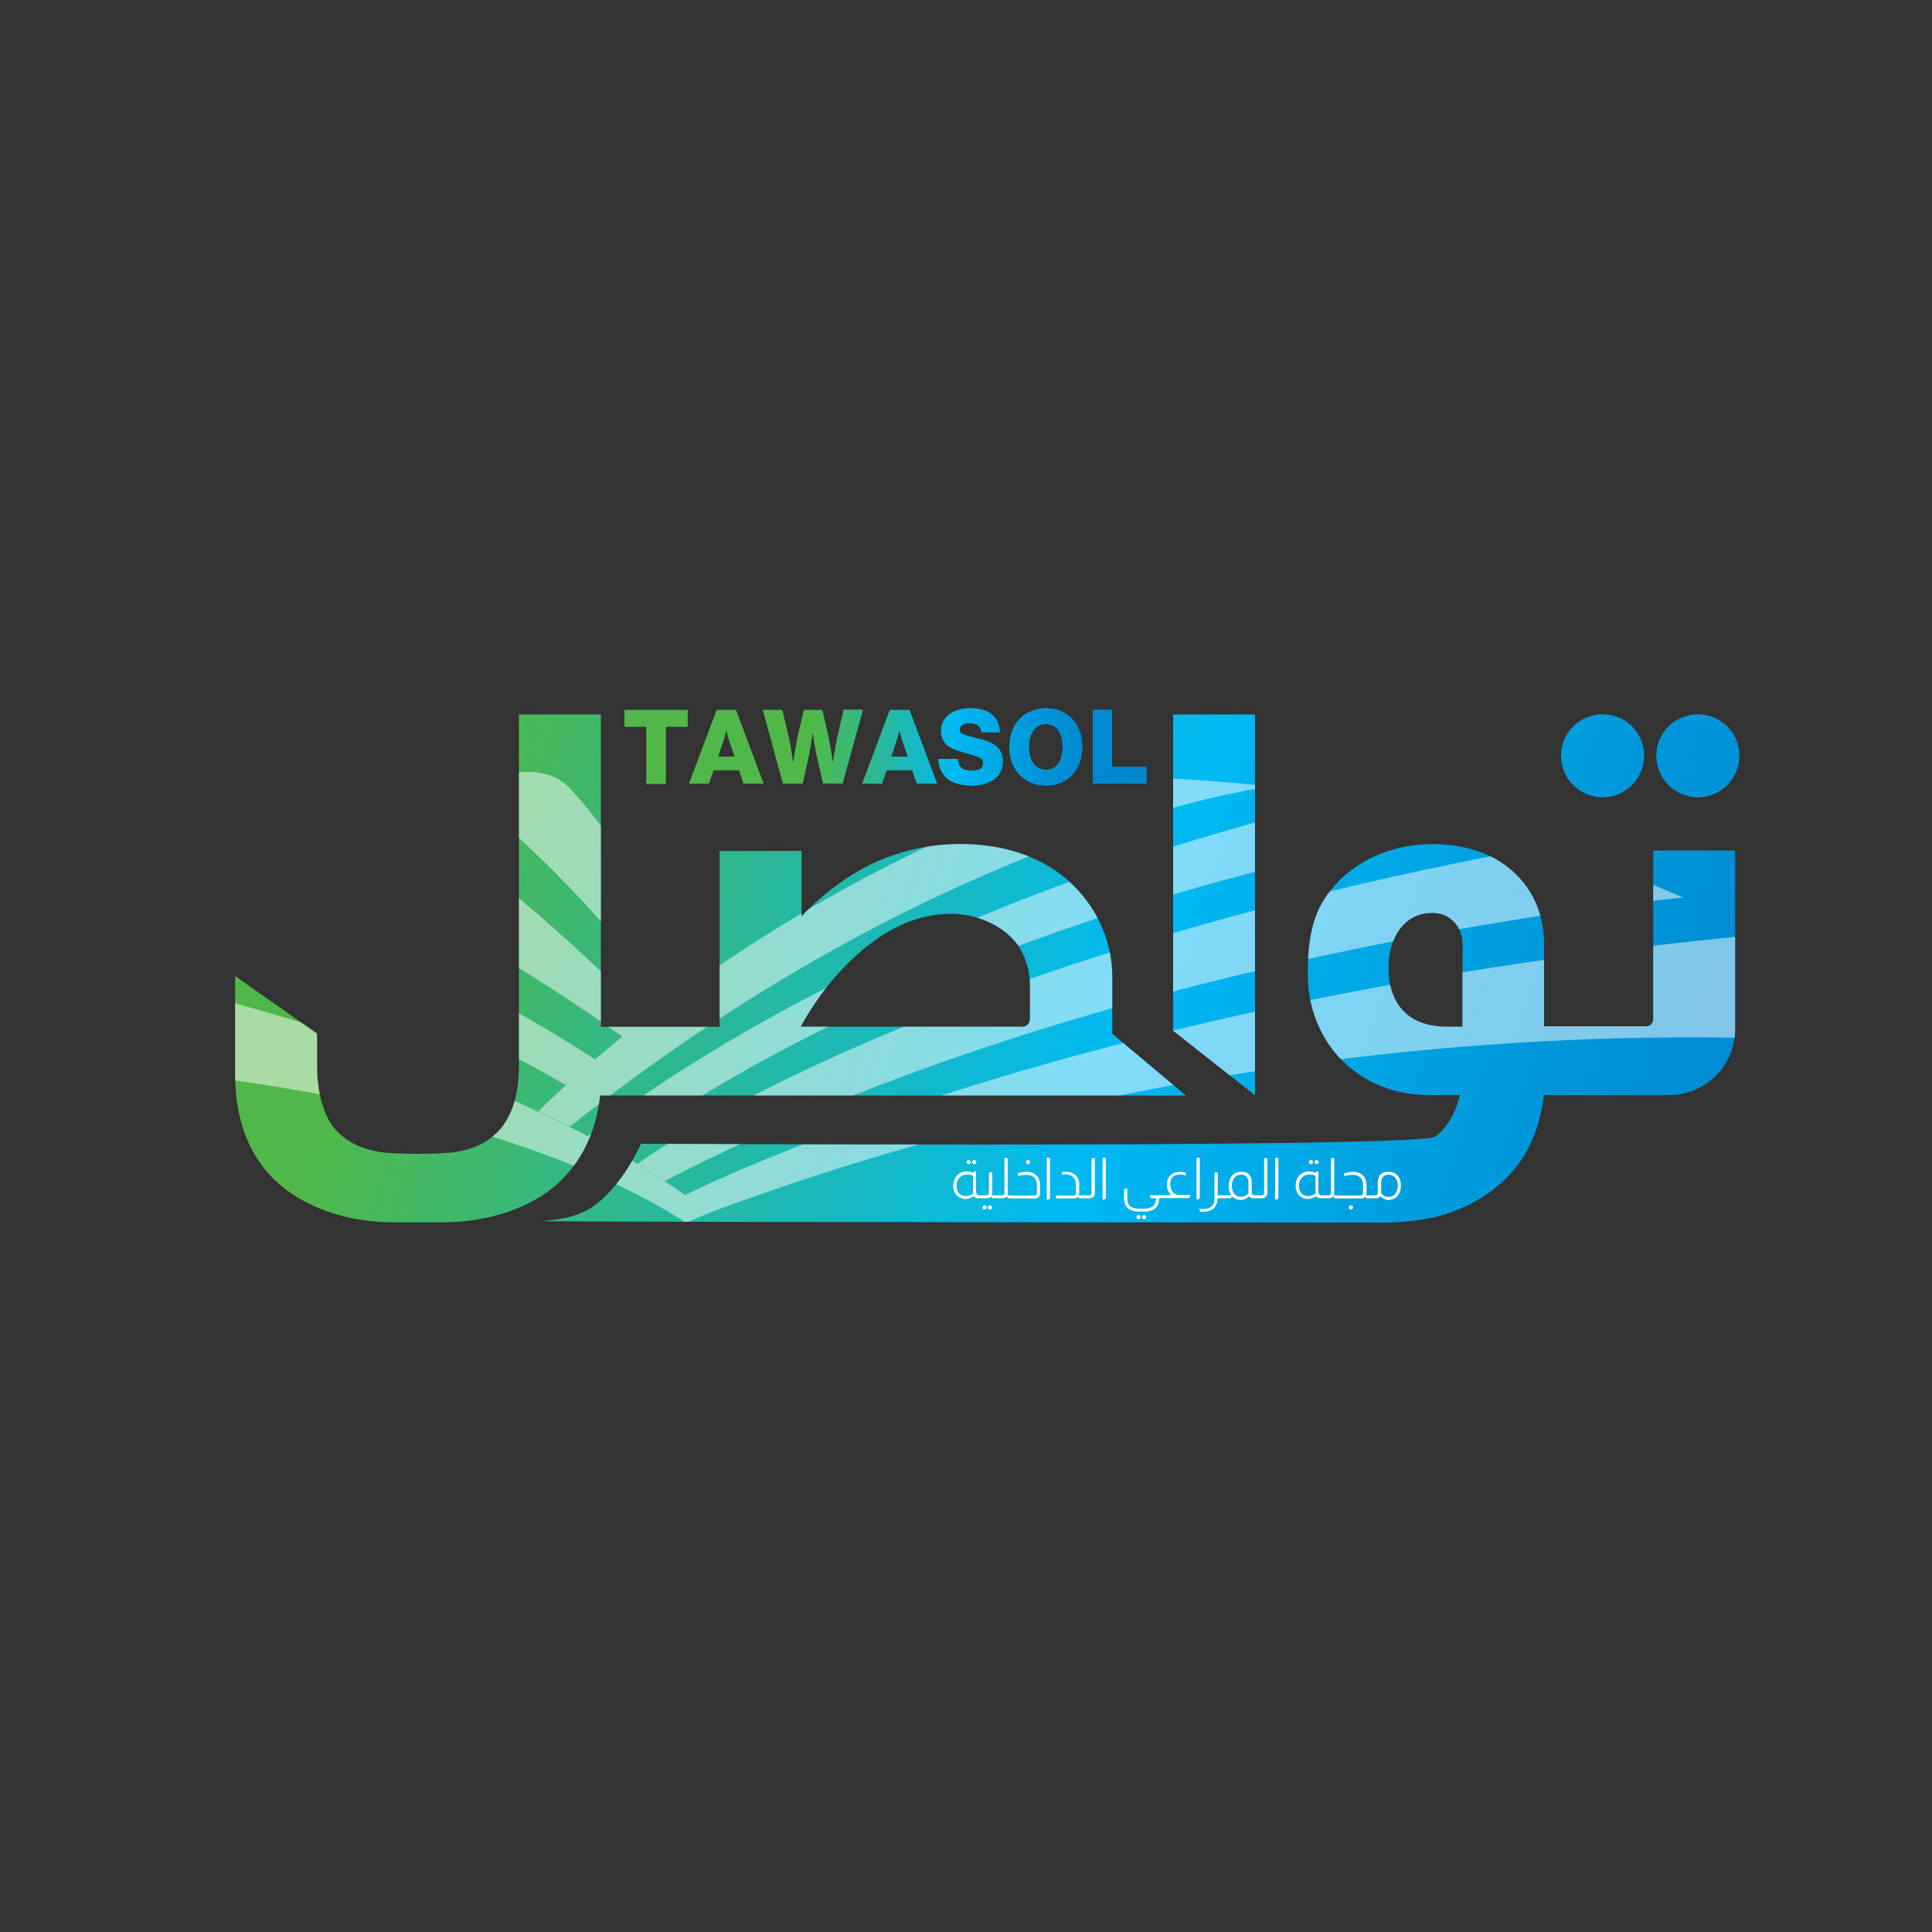 <?xml version="1.0" encoding="utf-8"?>
<!-- Generator: Adobe Illustrator 22.0.1, SVG Export Plug-In . SVG Version: 6.00 Build 0)  -->
<svg version="1.1" id="Layer_1" xmlns="http://www.w3.org/2000/svg" xmlns:xlink="http://www.w3.org/1999/xlink" x="0px" y="0px"
	 viewBox="0 0 1000 1000" style="enable-background:new 0 0 1000 1000;" xml:space="preserve">
<rect x="0" y="0" width="1000" height="1000" fill="#333333" stroke="none"/>
<style type="text/css">
	.st0{clip-path:url(#SVGID_2_);fill:url(#SVGID_3_);}
	.st1{clip-path:url(#SVGID_5_);fill:url(#SVGID_6_);}
	.st2{opacity:0.5;clip-path:url(#SVGID_8_);}
	.st3{clip-path:url(#SVGID_10_);}
	.st4{clip-path:url(#SVGID_12_);fill:#FFFFFF;}
	.st5{clip-path:url(#SVGID_14_);}
	.st6{clip-path:url(#SVGID_16_);fill:#FFFFFF;}
	.st7{clip-path:url(#SVGID_18_);}
	.st8{clip-path:url(#SVGID_20_);fill:#FFFFFF;}
	.st9{clip-path:url(#SVGID_22_);}
	.st10{clip-path:url(#SVGID_24_);fill:#FFFFFF;}
	.st11{clip-path:url(#SVGID_26_);}
	.st12{clip-path:url(#SVGID_28_);fill:#FFFFFF;}
	.st13{clip-path:url(#SVGID_30_);}
	.st14{clip-path:url(#SVGID_32_);fill:#FFFFFF;}
	.st15{clip-path:url(#SVGID_34_);}
	.st16{clip-path:url(#SVGID_36_);fill:#FFFFFF;}
	.st17{clip-path:url(#SVGID_38_);}
	.st18{clip-path:url(#SVGID_40_);fill:#FFFFFF;}
	.st19{clip-path:url(#SVGID_42_);fill:url(#SVGID_43_);}
	.st20{fill:#FFFFFF;}
</style>
<g>
	<defs>
		<path id="SVGID_1_" d="M718.7,501.1c0-16.8,8.8-28.6,22.6-28.6c3.6,0,6.9,1.1,9.4,3c4.1,3,6.3,7.7,6.3,13.2v42.7h-8.3
			C727.5,531.3,718.7,518.1,718.7,501.1 M693.1,455.9c-11.3,11.6-16.2,23.7-16.2,48.2c0,34.9,25.6,62.7,62.7,62.7h16
			c-2.2,9.6-6.6,16.8-12.7,21.5c-6.6,5.2-301.4,4.2-411.1,3.7c-4.4,9.2-8.9,16.6-15.1,23.6c-10.3,11.7-19,15-36.6,16.5
			c54.8,0.5,431.6,0.7,436.7,0.7c9.1,0,17.9-1.1,26.7-3c11.6-3,22.6-8.3,31.4-15.7c12.9-10.5,21.7-25.9,24.2-47.3h7.2h1.9H864
			c10.7,0,20.1-5,26.4-12.4c4.7-5.8,7.7-13.5,7.7-21.7v-92.5h-42.4v87.2c0,1.1-0.3,2.2-1.4,3c-0.5,0.5-1.4,0.8-2.5,0.8h-43.8h-1.9
			h-6.9v-42.9c0-17.6-8-32.5-22-41.8c-9.6-6.3-21.7-9.6-35.8-9.6C722,436.9,704.9,444.1,693.1,455.9 M451.6,487.6
			c12.7-9.4,26.4-14.6,40.5-14.6c13.2,0,26.7,5.5,34.7,16c3.6,5.5,6.3,12.7,6.3,20.9v17.6c0,2.2-1.6,3.9-3.8,3.9H414.4
			C424.6,512.9,437.6,498,451.6,487.6 M268.6,369.8v181.4c0,16.5-4.1,27.8-11.3,35c-5.2,5.2-12.1,8.5-20.4,9.9
			c-4.4,0.8-12.4,1.1-20.6,1.1c-8.3,0-16.5-0.3-20.6-1.1c-10.7-1.9-19.3-6.6-25-15.4c-4.1-7.2-6.6-16.8-6.6-29.5v-16.2l-42.4-29.8
			v51.3c0,23.4,7.4,40.7,19,52.8c16,16.2,39.6,23.4,63.6,23.4h24.2c3.2,0,6.4-0.2,9.7-0.4c17.6-1.5,34.6-7,47.9-17.4
			c7.2-6,13.3-13.5,17.6-22.7c3.5-7.3,5.9-15.6,6.9-25.2h12.4h2.2h288.6l-38.1-31.9v-29.7c0-20.4-9.9-39.9-26.7-52.8
			c-14.3-11-33.6-16-53.1-15.7c-14.3,0-28.6,3.3-41.6,8.8c-13.8,6.3-27,15.4-39.4,28.6v-33.9l-42.4,0.1v91H325h-2.2H311V369.8H268.6
			z M607.2,369.8v163.7l42.4,33.4V369.8H607.2z M808,391.2c0,11.8,9.6,21.5,21.5,21.5c11.8,0,21.5-9.6,21.5-21.5
			c0-12.1-9.6-21.5-21.5-21.5C817.6,369.8,808,379.1,808,391.2 M857.3,391.2c0,11.8,9.6,21.5,21.5,21.5c11.8,0,21.5-9.6,21.5-21.5
			c0-12.1-9.6-21.5-21.5-21.5C866.9,369.8,857.3,379.1,857.3,391.2"/>
	</defs>
	<clipPath id="SVGID_2_">
		<use xlink:href="#SVGID_1_"  style="overflow:visible;"/>
	</clipPath>
	
		<linearGradient id="SVGID_3_" gradientUnits="userSpaceOnUse" x1="202.711" y1="896.094" x2="207.662" y2="896.094" gradientTransform="matrix(269.14 89.299 89.299 -269.14 -134836.688 223318.688)">
		<stop  offset="0" style="stop-color:#50B848"/>
		<stop  offset="0.362" style="stop-color:#50B848"/>
		<stop  offset="0.632" style="stop-color:#00B9F2"/>
		<stop  offset="0.788" style="stop-color:#0096D9"/>
		<stop  offset="0.874" style="stop-color:#0089CF"/>
		<stop  offset="1" style="stop-color:#0089CF"/>
	</linearGradient>
	<polygon class="st0" points="198.8,137.1 978.8,395.9 823,865.6 43,606.8 	"/>
</g>
<g>
	<defs>
		<path id="SVGID_4_" d="M323.3,367.5v8.6h11.3v29.6h10v-29.6h11.3v-8.6H323.3z M373.4,386.4c1.2-3.5,1.8-5.4,2.6-8.6
			c0.6,2.8,1.3,5.2,2.5,8.6l1.8,5.2h-8.6L373.4,386.4z M371,367.5l-14.3,38.1h10.2l2.4-7h13.2l2.4,7h10.3l-14.3-38.1H371z
			 M436.7,367.5l-2.6,11.1c-1.2,5.1-2.2,10.8-3,16.7c-0.6-5-1.7-10.9-2.8-16.1l-2.7-11.7h-9.5l-2.9,12.5c-1.1,5.1-1.9,9.5-2.7,15.4
			c-0.7-5.6-1.4-10.3-2.7-15.6l-2.9-12.3h-10l10.4,38.1h10.1l2.9-13c0.6-2.9,1.2-5.6,1.5-8.4c0.5-3.4,0.5-3.4,0.8-5.1
			c0.4,1.9,0.4,2,0.9,5.2c0.5,3.4,1.1,6.2,1.6,8.4l3,12.8h10l10.5-38.1H436.7z M463,386.4c1.2-3.5,1.8-5.4,2.6-8.6
			c0.6,2.8,1.3,5.2,2.5,8.6l1.8,5.2h-8.6L463,386.4z M460.6,367.5l-14.3,38.1h10.2l2.4-7h13.2l2.5,7H485l-14.3-38.1H460.6z
			 M565.6,367.5v38.1h27.9v-8.6h-17.9v-29.6H565.6z M501.8,366.6c-8.9,0.2-14.7,4.8-14.7,11.7c0,3,1.1,5.6,2.9,7.2
			c2,1.7,4.1,2.6,9.8,4.2c8,2.3,9.1,2.9,9.1,5.3c0,2.6-2,3.9-5.8,3.9c-5,0-7.2-1.9-7.4-6.1h-10c0.2,8.7,6.5,13.8,17.1,13.8
			c10.1,0,16.3-4.9,16.3-12.7c0-3.7-1.6-6.7-4.7-8.6c-1.9-1.2-4.5-2.2-8.8-3.2c-5.9-1.5-6.4-1.7-7.5-2.2c-0.9-0.4-1.4-1.2-1.4-2.2
			c0-2.1,1.9-3.4,5.2-3.4c3.7,0,6,1.7,6.1,4.7h9.5c-0.2-7.8-5.5-12.3-14.7-12.4H501.8z M532.6,386.5c0-7.2,3.4-11.7,8.8-11.7
			c5.4,0,8.6,4.4,8.6,11.6c0,7.6-3.2,12-8.6,12C535.9,398.4,532.6,393.9,532.6,386.5 M541,366.6c-5,0.1-9.4,1.9-12.9,5.1
			c-3.6,3.5-5.6,8.7-5.6,14.9c0,11.9,7.7,20,19,20c11.1,0,18.7-8.2,18.7-20c0-11.7-7.4-19.8-18.3-20H541z"/>
	</defs>
	<clipPath id="SVGID_5_">
		<use xlink:href="#SVGID_4_"  style="overflow:visible;"/>
	</clipPath>
	
		<linearGradient id="SVGID_6_" gradientUnits="userSpaceOnUse" x1="204.677" y1="892.611" x2="209.628" y2="892.611" gradientTransform="matrix(54.561 0 0 -54.561 -10844.124 49088.613)">
		<stop  offset="0" style="stop-color:#50B848"/>
		<stop  offset="0.362" style="stop-color:#50B848"/>
		<stop  offset="0.632" style="stop-color:#00B9F2"/>
		<stop  offset="0.788" style="stop-color:#0096D9"/>
		<stop  offset="0.874" style="stop-color:#0089CF"/>
		<stop  offset="1" style="stop-color:#0089CF"/>
	</linearGradient>
	<rect x="323.3" y="366.6" class="st1" width="270.1" height="40.1"/>
</g>
<g>
	<defs>
		<path id="SVGID_7_" d="M718.7,501.1c0-16.8,8.8-28.6,22.6-28.6c3.6,0,6.9,1.1,9.4,3c4.1,3,6.3,7.7,6.3,13.2v42.7h-8.3
			C727.5,531.3,718.7,518.1,718.7,501.1 M693.1,455.9c-11.3,11.6-16.2,23.7-16.2,48.2c0,34.9,25.6,62.7,62.7,62.7h16
			c-2.2,9.6-6.6,16.8-12.7,21.5c-6.6,5.2-301.4,4.2-411.1,3.7c-4.4,9.2-8.9,16.6-15.1,23.6c-10.3,11.7-19,15-36.6,16.5
			c54.8,0.5,431.6,0.7,436.7,0.7c9.1,0,17.9-1.1,26.7-3c11.6-3,22.6-8.3,31.4-15.7c12.9-10.5,21.7-25.9,24.2-47.3h7.2h1.9H864
			c10.7,0,20.1-5,26.4-12.4c4.7-5.8,7.7-13.5,7.7-21.7v-92.5h-42.4v87.2c0,1.1-0.3,2.2-1.4,3c-0.5,0.5-1.4,0.8-2.5,0.8h-43.8h-1.9
			h-6.9v-42.9c0-17.6-8-32.5-22-41.8c-9.6-6.3-21.7-9.6-35.8-9.6C722,436.9,704.9,444.1,693.1,455.9 M451.6,487.6
			c12.7-9.4,26.4-14.6,40.5-14.6c13.2,0,26.7,5.5,34.7,16c3.6,5.5,6.3,12.7,6.3,20.9v17.6c0,2.2-1.6,3.9-3.8,3.9H414.4
			C424.6,512.9,437.6,498,451.6,487.6 M268.6,369.8v181.4c0,16.5-4.1,27.8-11.3,35c-5.2,5.2-12.1,8.5-20.4,9.9
			c-4.4,0.8-12.4,1.1-20.6,1.1c-8.3,0-16.5-0.3-20.6-1.1c-10.7-1.9-19.3-6.6-25-15.4c-4.1-7.2-6.6-16.8-6.6-29.5v-16.2l-42.4-29.8
			v51.3c0,23.4,7.4,40.7,19,52.8c16,16.2,39.6,23.4,63.6,23.4h24.2c3.2,0,6.4-0.2,9.7-0.4c17.6-1.5,34.6-7,47.9-17.4
			c7.2-6,13.3-13.5,17.6-22.7c3.5-7.3,5.9-15.6,6.9-25.2h12.4h2.2h288.6l-38.1-31.9v-29.7c0-20.4-9.9-39.9-26.7-52.8
			c-14.3-11-33.6-16-53.1-15.7c-14.3,0-28.6,3.3-41.6,8.8c-13.8,6.3-27,15.4-39.4,28.6v-33.9l-42.4,0.1v91H325h-2.2H311V369.8H268.6
			z M607.2,369.8v163.7l42.4,33.4V369.8H607.2z M808,391.2c0,11.8,9.6,21.5,21.5,21.5c11.8,0,21.5-9.6,21.5-21.5
			c0-12.1-9.6-21.5-21.5-21.5C817.6,369.8,808,379.1,808,391.2 M857.3,391.2c0,11.8,9.6,21.5,21.5,21.5c11.8,0,21.5-9.6,21.5-21.5
			c0-12.1-9.6-21.5-21.5-21.5C866.9,369.8,857.3,379.1,857.3,391.2"/>
	</defs>
	<clipPath id="SVGID_8_">
		<use xlink:href="#SVGID_7_"  style="overflow:visible;"/>
	</clipPath>
	<g class="st2">
		<g>
			<defs>
				<rect id="SVGID_9_" x="-77" y="492.5" width="443.8" height="140.4"/>
			</defs>
			<clipPath id="SVGID_10_">
				<use xlink:href="#SVGID_9_"  style="overflow:visible;"/>
			</clipPath>
			<g class="st3">
				<defs>
					<rect id="SVGID_11_" x="-77" y="492.5" width="443.8" height="140.4"/>
				</defs>
				<clipPath id="SVGID_12_">
					<use xlink:href="#SVGID_11_"  style="overflow:visible;"/>
				</clipPath>
				<path class="st4" d="M366.9,627.8c-3.9-3.1-8.1-6.2-12.3-9.2c-3.4-2.4-6.9-4.8-10.5-7.2c-4.6-3-9.3-6-14.1-8.9
					c-3.5-2.1-7-4.2-10.6-6.2c-4.9-2.8-10-5.5-15.1-8.2c-3-1.6-6-3.1-9.1-4.7l-0.2-0.1c-5.4-2.7-10.9-5.3-16.4-7.9l0.2,0.1
					c-90.6-42.3-201.4-69.6-267.2-81.7c-30.1-5.6-68,8.6-85.7,36.6c-6.3,9.6-1.5,16.6,6.9,16.9c270.7-0.4,390.1,64.3,422.4,85.7
					L366.9,627.8z"/>
			</g>
		</g>
	</g>
	<g class="st2">
		<g>
			<defs>
				<rect id="SVGID_13_" x="244.4" y="399.5" width="115" height="119.2"/>
			</defs>
			<clipPath id="SVGID_14_">
				<use xlink:href="#SVGID_13_"  style="overflow:visible;"/>
			</clipPath>
			<g class="st5">
				<defs>
					<rect id="SVGID_15_" x="244.4" y="399.5" width="115" height="119.2"/>
				</defs>
				<clipPath id="SVGID_16_">
					<use xlink:href="#SVGID_15_"  style="overflow:visible;"/>
				</clipPath>
				<path class="st6" d="M294.2,407.2c-12-11-28.9-9.1-46.9-0.9c-4.2,2-3.8,5.1,0.5,8.8c39.3,33.9,66.7,63.5,97.6,103.7
					c4.5-3.4,9.2-6.7,13.9-10.1C340.1,471.4,319.8,434.5,294.2,407.2"/>
			</g>
		</g>
	</g>
	<g class="st2">
		<g>
			<defs>
				<rect id="SVGID_17_" x="142.5" y="413.1" width="192" height="123.5"/>
			</defs>
			<clipPath id="SVGID_18_">
				<use xlink:href="#SVGID_17_"  style="overflow:visible;"/>
			</clipPath>
			<g class="st7">
				<defs>
					<rect id="SVGID_19_" x="142.5" y="413.1" width="192" height="123.5"/>
				</defs>
				<clipPath id="SVGID_20_">
					<use xlink:href="#SVGID_19_"  style="overflow:visible;"/>
				</clipPath>
				<path class="st8" d="M212.9,421.5c-18.5-13.1-52.3-10.4-67.4,5c-4.5,4.2-3.7,7.1,1.7,9.5c88.7,40.8,149.2,82.3,175,100.6
					c4-3.3,8.1-6.5,12.4-9.8C306.2,495.5,252,448.9,212.9,421.5"/>
			</g>
		</g>
	</g>
	<g class="st2">
		<g>
			<defs>
				<rect id="SVGID_21_" x="42.2" y="444.7" width="265.7" height="117"/>
			</defs>
			<clipPath id="SVGID_22_">
				<use xlink:href="#SVGID_21_"  style="overflow:visible;"/>
			</clipPath>
			<g class="st9">
				<defs>
					<rect id="SVGID_23_" x="42.3" y="444.7" width="265.7" height="117"/>
				</defs>
				<clipPath id="SVGID_24_">
					<use xlink:href="#SVGID_23_"  style="overflow:visible;"/>
				</clipPath>
				<path class="st10" d="M102.7,447c-19.7-6.9-45.1,2.2-58.1,15.8c-4.5,5-2.3,8.8,5.1,10.6c137.7,29.8,213.2,70.6,243.2,88.3
					c4.8-4.4,9.9-8.8,15-13.3C245.9,507.1,150.8,465.7,102.7,447"/>
			</g>
		</g>
	</g>
	<g class="st2">
		<g>
			<defs>
				<rect id="SVGID_25_" x="304.3" y="414.2" width="455.5" height="182"/>
			</defs>
			<clipPath id="SVGID_26_">
				<use xlink:href="#SVGID_25_"  style="overflow:visible;"/>
			</clipPath>
			<g class="st11">
				<defs>
					<rect id="SVGID_27_" x="304.3" y="414.2" width="455.5" height="182"/>
				</defs>
				<clipPath id="SVGID_28_">
					<use xlink:href="#SVGID_27_"  style="overflow:visible;"/>
				</clipPath>
				<path class="st12" d="M759.8,427.4c-22.7-5.6-44.7-9.9-65.4-13.1c-235.1,55.6-369.2,157-390.1,173.8c5.1,2.7,10.2,5.4,15.1,8.2
					C485.1,476.3,719.9,433.8,759.8,427.4"/>
			</g>
		</g>
	</g>
	<g class="st2">
		<g>
			<defs>
				<rect id="SVGID_29_" x="330" y="438.1" width="541.3" height="173.3"/>
			</defs>
			<clipPath id="SVGID_30_">
				<use xlink:href="#SVGID_29_"  style="overflow:visible;"/>
			</clipPath>
			<g class="st13">
				<defs>
					<rect id="SVGID_31_" x="330" y="438.1" width="541.3" height="173.3"/>
				</defs>
				<clipPath id="SVGID_32_">
					<use xlink:href="#SVGID_31_"  style="overflow:visible;"/>
				</clipPath>
				<path class="st14" d="M871.3,464.6c-24.4-10.6-48.9-19.3-72.9-26.5C488.6,494.9,346.6,590.4,330,602.4c4.8,2.9,9.5,5.9,14.1,8.9
					C570.9,493.4,854.5,466.2,871.3,464.6"/>
			</g>
		</g>
	</g>
	<g class="st2">
		<g>
			<defs>
				<rect id="SVGID_33_" x="278.6" y="402" width="378.7" height="181.2"/>
			</defs>
			<clipPath id="SVGID_34_">
				<use xlink:href="#SVGID_33_"  style="overflow:visible;"/>
			</clipPath>
			<g class="st15">
				<defs>
					<rect id="SVGID_35_" x="278.6" y="402" width="378.7" height="181.2"/>
				</defs>
				<clipPath id="SVGID_36_">
					<use xlink:href="#SVGID_35_"  style="overflow:visible;"/>
				</clipPath>
				<path class="st16" d="M359.4,508.7C421.3,465,496.7,425,571.9,402c20.5,0.1,50.1,1.2,85.4,5.1c-25,3.6-180.3,31.7-362.3,176
					c-5.4-2.7-10.9-5.3-16.4-7.9c4.6-4.5,9.4-9,14.4-13.6c4.8-4.4,9.9-8.8,15-13.3c4.6-3.9,9.3-7.8,14.2-11.8
					c4.1-3.3,8.1-6.5,12.4-9.8c3.6-2.7,7.3-5.5,11-8.2C350,515.4,354.6,512,359.4,508.7"/>
			</g>
		</g>
	</g>
	<g class="st2">
		<g>
			<defs>
				<rect id="SVGID_37_" x="354.5" y="484.1" width="639.1" height="143.8"/>
			</defs>
			<clipPath id="SVGID_38_">
				<use xlink:href="#SVGID_37_"  style="overflow:visible;"/>
			</clipPath>
			<g class="st17">
				<defs>
					<rect id="SVGID_39_" x="354.5" y="484.1" width="639.1" height="143.8"/>
				</defs>
				<clipPath id="SVGID_40_">
					<use xlink:href="#SVGID_39_"  style="overflow:visible;"/>
				</clipPath>
				<path class="st18" d="M366.9,627.8C688.4,508,966,540.5,993.7,542.2c-27.4-23-56.8-42.1-86.9-58.1
					C570,516,378.3,606.8,354.5,618.6c4.2,3,8.3,6,12.2,9.1L366.9,627.8z"/>
			</g>
		</g>
	</g>
</g>
<g>
	<defs>
		<path id="SVGID_41_" d="M323.3,367.5v8.6h11.3v29.6h10v-29.6h11.3v-8.6H323.3z M373.4,386.4c1.2-3.5,1.8-5.4,2.6-8.6
			c0.6,2.8,1.3,5.2,2.5,8.6l1.8,5.2h-8.6L373.4,386.4z M371,367.5l-14.3,38.1h10.2l2.4-7h13.2l2.4,7h10.3l-14.3-38.1H371z
			 M436.7,367.5l-2.6,11.1c-1.2,5.1-2.2,10.8-3,16.7c-0.6-5-1.7-10.9-2.8-16.1l-2.7-11.7h-9.5l-2.9,12.5c-1.1,5.1-1.9,9.5-2.7,15.4
			c-0.7-5.6-1.4-10.3-2.7-15.6l-2.9-12.3h-10l10.4,38.1h10.1l2.9-13c0.6-2.9,1.2-5.6,1.5-8.4c0.5-3.4,0.5-3.4,0.8-5.1
			c0.4,1.9,0.4,2,0.9,5.2c0.5,3.4,1.1,6.2,1.6,8.4l3,12.8h10l10.5-38.1H436.7z M463,386.4c1.2-3.5,1.8-5.4,2.6-8.6
			c0.6,2.8,1.3,5.2,2.5,8.6l1.8,5.2h-8.6L463,386.4z M460.6,367.5l-14.3,38.1h10.2l2.4-7h13.2l2.5,7H485l-14.3-38.1H460.6z
			 M565.6,367.5v38.1h27.9v-8.6h-17.9v-29.6H565.6z M501.8,366.6c-8.9,0.2-14.7,4.8-14.7,11.7c0,3,1.1,5.6,2.9,7.2
			c2,1.7,4.1,2.6,9.8,4.2c8,2.3,9.1,2.9,9.1,5.3c0,2.6-2,3.9-5.8,3.9c-5,0-7.2-1.9-7.4-6.1h-10c0.2,8.7,6.5,13.8,17.1,13.8
			c10.1,0,16.3-4.9,16.3-12.7c0-3.7-1.6-6.7-4.7-8.6c-1.9-1.2-4.5-2.2-8.8-3.2c-5.9-1.5-6.4-1.7-7.5-2.2c-0.9-0.4-1.4-1.2-1.4-2.2
			c0-2.1,1.9-3.4,5.2-3.4c3.7,0,6,1.7,6.1,4.7h9.5c-0.2-7.8-5.5-12.3-14.7-12.4H501.8z M532.6,386.5c0-7.2,3.4-11.7,8.8-11.7
			c5.4,0,8.6,4.4,8.6,11.6c0,7.6-3.2,12-8.6,12C535.9,398.4,532.6,393.9,532.6,386.5 M541,366.6c-5,0.1-9.4,1.9-12.9,5.1
			c-3.6,3.5-5.6,8.7-5.6,14.9c0,11.9,7.7,20,19,20c11.1,0,18.7-8.2,18.7-20c0-11.7-7.4-19.8-18.3-20H541z"/>
	</defs>
	<clipPath id="SVGID_42_">
		<use xlink:href="#SVGID_41_"  style="overflow:visible;"/>
	</clipPath>
	
		<linearGradient id="SVGID_43_" gradientUnits="userSpaceOnUse" x1="204.677" y1="892.611" x2="209.628" y2="892.611" gradientTransform="matrix(54.561 0 0 -54.561 -10844.124 49088.613)">
		<stop  offset="0" style="stop-color:#50B848"/>
		<stop  offset="0.362" style="stop-color:#50B848"/>
		<stop  offset="0.632" style="stop-color:#00B9F2"/>
		<stop  offset="0.788" style="stop-color:#0096D9"/>
		<stop  offset="0.874" style="stop-color:#0089CF"/>
		<stop  offset="1" style="stop-color:#0089CF"/>
	</linearGradient>
	<rect x="323.3" y="366.6" class="st19" width="270.1" height="40.1"/>
</g>
<path class="st20" d="M505.4,617.3c0,0.4,0.1,0.7,0.3,1c0.3,0.3,0.6,0.4,1,0.4h0v1.5h-0.7c-0.8,0-1.5-0.4-2-1
	c-1.4,0.8-2.8,1.3-4.2,1.4c-1.6,0-3-0.5-4.1-1.4c-1.4-1.2-2.3-3.1-2.3-5.5c0-2.7,1.2-5,3-6.2c1.2-0.8,2.5-1.1,3.8-1.2
	c1.2,0,2.4,0.2,3.4,0.7l0.8-0.7h0.8V617.3z M503.7,608.6c-1.1-0.5-2.1-0.7-3.1-0.7c-1.3,0-2.5,0.4-3.4,1.2c-1.3,1.1-2.1,2.7-2.1,4.7
	c0,3.1,1.9,5.3,4.8,5.3c1.2,0,2.5-0.5,3.8-1.2V608.6z M502.5,601.5c0,0.6-0.5,1.1-1.1,1.1c-0.6,0-1.1-0.5-1.1-1.1
	c0-0.6,0.5-1.1,1.1-1.1C502,600.5,502.5,601,502.5,601.5z M505.4,601.5c0,0.6-0.5,1.1-1.1,1.1c-0.6,0-1.1-0.5-1.1-1.1
	c0-0.6,0.5-1.1,1.1-1.1C504.9,600.5,505.4,601,505.4,601.5z M513.5,617.8c0,0.3-0.1,0.6-0.2,0.9h1.6v1.5h-1.3l-0.7-0.9H513
	c-0.3,0.4-1,0.9-1.8,0.9h-4.6v-1.5h3.9c0.4,0,0.8-0.1,1.1-0.4c0.2-0.2,0.3-0.6,0.3-1v-10.5h1.7V617.8z M510.7,625
	c0,0.6-0.5,1.1-1.1,1.1s-1.1-0.5-1.1-1.1c0-0.6,0.5-1.1,1.1-1.1S510.7,624.4,510.7,625z M513.5,625c0,0.6-0.5,1.1-1.1,1.1
	c-0.6,0-1.1-0.5-1.1-1.1c0-0.6,0.5-1.1,1.1-1.1C513,623.9,513.5,624.4,513.5,625z M521.7,617.8c0,0.3-0.1,0.6-0.2,0.9h1.6v1.5h-1.3
	l-0.7-0.9h-0.1c-0.3,0.4-1,0.9-1.8,0.9h-4.6v-1.5h3.9c0.4,0,0.8-0.1,1.1-0.4c0.2-0.2,0.3-0.6,0.3-1v-17.9h1.7V617.8z M526.8,607.3
	c1.6-0.5,3.1-0.8,4.5-0.8c2.4,0,4.2,0.8,5.5,2.3c1,1.2,1.5,2.9,1.5,4.2v4.9c0,0.7-0.3,1.4-0.8,1.8c-0.4,0.3-1,0.6-1.5,0.6h-12.9
	v-1.5h12.2c0.9,0,1.4-0.5,1.4-1.4v-3.8c0-1.8-0.4-3-1.2-3.9c-0.9-1-2.4-1.6-4.1-1.6c-1.4,0-3,0.2-4.5,0.7V607.3z M533.2,601.5
	c0,0.6-0.5,1.1-1.1,1.1s-1.1-0.5-1.1-1.1c0-0.6,0.5-1.1,1.1-1.1S533.2,601,533.2,601.5z M543.5,620.2l-0.9,0.7h-0.8v-21.6h1.7V620.2
	z M549.6,606.7c0.8-0.1,1.6-0.2,2.3-0.2c0.3,0,0.7,0,1,0.1c1.4,0.1,2.6,0.7,3.6,1.5c1.3,1.1,2.1,2.7,2.1,4.7v5.1
	c0,0.3-0.1,0.6-0.2,0.9h1.6v1.5h-1.3l-0.6-0.9H558c-0.1,0.1-0.1,0.1-0.2,0.2c-0.4,0.4-1,0.7-1.6,0.7h-9.6v-1.5h8.9
	c0.9,0,1.4-0.5,1.4-1.4V613c0-1.3-0.4-2.6-1.3-3.6c-1.1-1.2-2.9-1.6-4.5-1.6c-0.2,0-0.3,0-0.5,0c-0.3,0-0.7,0-1,0.1V606.7z
	 M566.7,617.8c0,0.6-0.3,1.3-0.8,1.7c-0.4,0.4-1,0.7-1.6,0.7h-4.6v-1.5h3.9c0.4,0,0.8-0.1,1-0.3c0.2-0.2,0.4-0.6,0.4-1v-17.9h1.7
	V617.8z M572.4,620.2l-0.9,0.7h-0.8v-21.6h1.7V620.2z M583.5,620.3c0,1.8,0.4,2.9,1.1,3.7c0.8,0.8,1.9,1.2,3.4,1.5
	c0.5,0.1,1.7,0.1,2.9,0.1c1.2,0,2.4,0,2.9-0.1c1.4-0.3,2.4-0.7,3.2-1.4c0.9-0.8,1.3-2,1.3-3.9h-2.5l-0.7-0.8v-0.7h5.4v1.5h-0.5
	c0,2.3-0.7,4-1.9,5.1c-1.3,1.2-3.2,1.8-5.4,1.8h-3.5c-2.1,0-3.9-0.5-5.2-1.6c-1.4-1.1-2.2-2.9-2.2-5.3v-4.4l0.9-0.7h0.8V620.3z
	 M590.4,630c0,0.6-0.5,1.1-1.1,1.1c-0.6,0-1.1-0.5-1.1-1.1c0-0.6,0.5-1.1,1.1-1.1C589.9,628.9,590.4,629.4,590.4,630z M593.3,630
	c0,0.6-0.5,1.1-1.1,1.1c-0.6,0-1.1-0.5-1.1-1.1c0-0.6,0.5-1.1,1.1-1.1C592.8,628.9,593.3,629.4,593.3,630z M606.3,618.7
	c-0.8-0.7-1.3-1.6-1.7-2.4c-0.4-0.9-0.6-2-0.6-3.1c0-2.6,1-4.5,2.7-5.6c1-0.7,2.3-1,3.8-1.1c1,0,2.1,0.1,3.3,0.5v1.4
	c-1.1-0.3-2.1-0.5-3.1-0.5c-0.1,0-0.2,0-0.3,0c-1.2,0.1-2.2,0.4-3,1c-1.1,0.9-1.7,2.2-1.7,4c0,0.1,0,0.1,0,0.2c0,1,0.2,1.9,0.6,2.7
	c0.7,1.4,2.1,2.7,3.8,2.7h6v0.7l-0.7,0.9h-15.9v-1.5H606.3z M621,620.2l-0.9,0.7h-0.8v-21.6h1.7V620.2z M630.2,618.7h1.5v1.5h-1.5
	c0,2-0.6,3.5-1.5,4.7c-0.9,1.1-2.2,1.8-3.8,2.1c-0.8,0.1-1.8,0.2-2.5,0.2c-0.3,0-0.6,0-0.9,0l-0.8-1v-0.5c0.5,0.1,1,0.1,1.5,0.1
	c0.8,0,1.6-0.1,2.4-0.2c1.3-0.2,2.2-0.7,2.9-1.5c0.7-0.8,1.1-2,1.1-3.6v-13.6h1.7V618.7z M637.4,618.7c-0.9-1.2-1.4-2.8-1.4-4.8
	c0-4.4,2.3-7.4,6.5-7.4c1.5,0,2.8,0.3,3.7,1.1c1,0.8,1.7,2.2,1.7,4.1v5.6c0,0.4,0.1,0.7,0.3,1c0.2,0.2,0.6,0.4,0.9,0.4h0.1v1.5h-0.7
	c-1,0-1.6-0.5-2-1c-1.1,1.2-2.7,1.9-4.2,1.9c-1.7,0-3.3-0.6-4.5-1.8h-0.1l-0.6,0.9h-5.7v-1.5H637.4z M646.2,611.7
	c0-1-0.4-2.1-1.2-2.8c-0.6-0.6-1.5-0.9-2.6-0.9c-3.2,0-4.8,2.8-4.8,5.8c0,3.1,1.7,5.7,4.7,5.7c1.5,0,2.7-0.6,3.9-1.8V611.7z
	 M655.9,617.8c0,0.6-0.3,1.3-0.8,1.7c-0.4,0.4-1,0.7-1.6,0.7H649v-1.5h3.9c0.4,0,0.8-0.1,1-0.3c0.2-0.2,0.4-0.6,0.4-1v-17.9h1.7
	V617.8z M661.7,620.2l-0.9,0.7H660v-21.6h1.7V620.2z M682.6,617.3c0,0.4,0.1,0.7,0.3,1c0.3,0.3,0.6,0.4,1,0.4h0v1.5h-0.7
	c-0.8,0-1.5-0.4-2-1c-1.4,0.8-2.8,1.3-4.2,1.4c-1.6,0-3-0.5-4.1-1.4c-1.4-1.2-2.3-3.1-2.3-5.5c0-2.7,1.2-5,3-6.2
	c1.2-0.8,2.5-1.1,3.8-1.2c1.2,0,2.4,0.2,3.4,0.7l0.8-0.7h0.8V617.3z M680.9,608.6c-1.1-0.5-2.1-0.7-3.1-0.7c-1.3,0-2.5,0.4-3.4,1.2
	c-1.3,1.1-2.1,2.7-2.1,4.7c0,3.1,1.9,5.3,4.8,5.3c1.2,0,2.5-0.5,3.8-1.2V608.6z M679.7,601.5c0,0.6-0.5,1.1-1.1,1.1
	c-0.6,0-1.1-0.5-1.1-1.1c0-0.6,0.5-1.1,1.1-1.1C679.2,600.5,679.7,601,679.7,601.5z M682.6,601.5c0,0.6-0.5,1.1-1.1,1.1
	c-0.6,0-1.1-0.5-1.1-1.1c0-0.6,0.5-1.1,1.1-1.1C682.1,600.5,682.6,601,682.6,601.5z M690.7,617.8c0,0.3-0.1,0.6-0.2,0.9h1.6v1.5
	h-1.3l-0.7-0.9h-0.1c-0.3,0.4-1,0.9-1.8,0.9h-4.6v-1.5h3.9c0.4,0,0.8-0.1,1.1-0.4c0.2-0.2,0.3-0.6,0.3-1v-17.9h1.7V617.8z
	 M695.8,607.3c1.6-0.5,3.1-0.8,4.5-0.8c2.4,0,4.2,0.8,5.5,2.3c1,1.2,1.5,2.9,1.5,4.2v4.9c0,0.3-0.1,0.6-0.2,0.9h1.1v1.5h-0.8
	l-0.7-0.9h-0.1c-0.4,0.5-1,0.9-1.8,0.9h-12.9v-1.5h12.2c0.9,0,1.4-0.5,1.4-1.4v-3.8c0-1.8-0.4-3-1.2-3.9c-0.9-1-2.4-1.6-4.1-1.6
	c-1.4,0-3,0.2-4.5,0.7V607.3z M700.3,625c0,0.6-0.5,1.1-1.1,1.1c-0.6,0-1.1-0.5-1.1-1.1c0-0.6,0.5-1.1,1.1-1.1
	C699.9,623.9,700.3,624.4,700.3,625z M713.2,611.7c0-1.9,0.6-3.2,1.5-4c1-0.8,2.4-1.2,3.9-1.2c1.9,0,3.5,0.6,4.6,1.7
	c1.3,1.3,1.9,3.3,1.9,5.6c0,1.9-0.6,3.6-1.5,4.9c-1.1,1.5-2.9,2.4-4.9,2.4c-1.4,0-3.1-0.7-4.2-1.9c-0.4,0.5-1,1-2,1h-4.6v-1.5h3.9
	c0.4,0,0.8-0.1,1-0.4c0.2-0.2,0.3-0.6,0.3-1V611.7z M714.9,617.7c1.2,1.2,2.3,1.8,3.9,1.8c3,0,4.7-2.6,4.7-5.7c0-1.4-0.3-2.8-1-3.8
	c-0.8-1.2-2.1-2-3.8-2c-1.1,0-1.9,0.3-2.6,0.9c-0.8,0.7-1.2,1.8-1.2,2.8V617.7z"/>
</svg>

